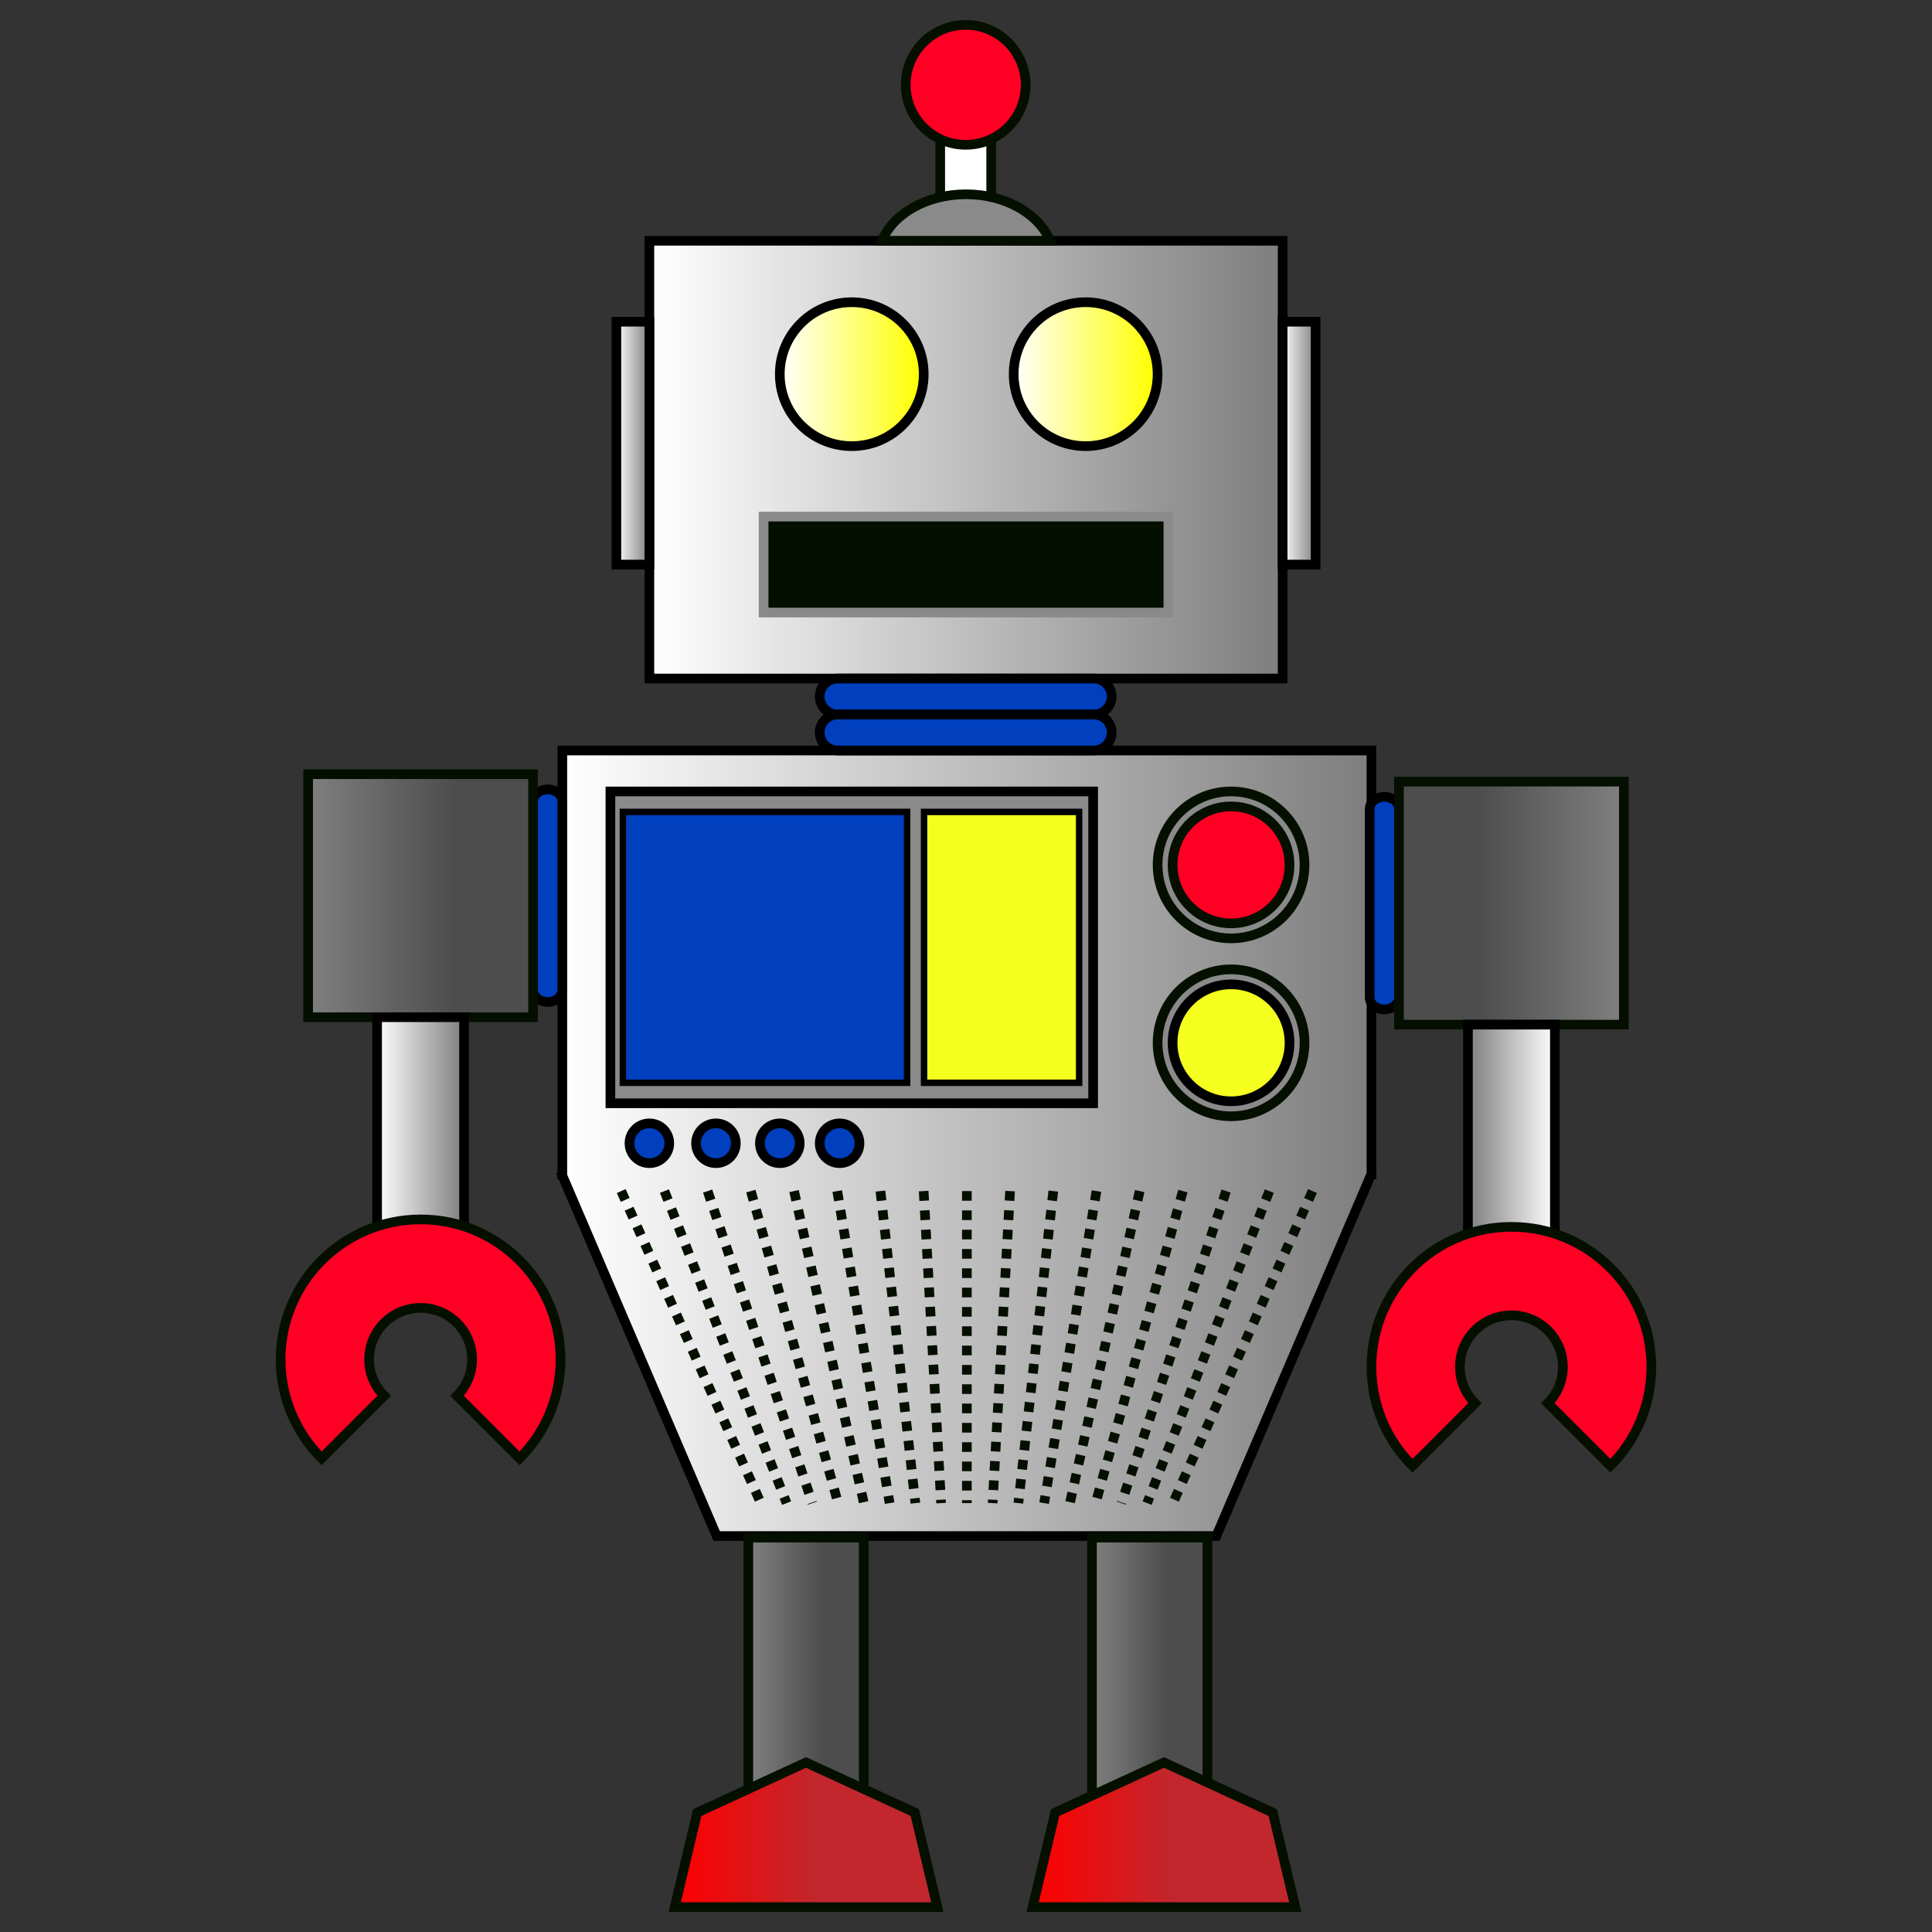 <?xml version="1.0" encoding="utf-8"?>
<!-- Generator: Adobe Illustrator 14.0.0, SVG Export Plug-In . SVG Version: 6.00 Build 43363)  -->
<!DOCTYPE svg PUBLIC "-//W3C//DTD SVG 1.1//EN" "http://www.w3.org/Graphics/SVG/1.1/DTD/svg11.dtd">
<svg version="1.1" id="Layer_1" xmlns="http://www.w3.org/2000/svg" xmlns:xlink="http://www.w3.org/1999/xlink" x="0px" y="0px"
	 width="600px" height="600px" viewBox="0 0 600 600" enable-background="new 0 0 600 600" xml:space="preserve">
<rect x="0" y="0" width="600" height="600" fill="#333333" stroke="none"/>
<g>
	<g>
		<g>
			<linearGradient id="SVGID_1_" gradientUnits="userSpaceOnUse" x1="174.63" y1="355.053" x2="425.91" y2="355.053">
				<stop  offset="0" style="stop-color:#FFFFFF"/>
				<stop  offset="0.982" style="stop-color:#808080"/>
			</linearGradient>
			<polygon fill="url(#SVGID_1_)" stroke="#000000" stroke-width="3" points="425.91,233.069 174.636,233.069 174.636,364.703 
				175.283,364.703 174.63,365.063 222.579,477.035 377.744,477.035 425.691,365.063 425.038,364.703 425.91,364.703 			"/>
			<g>
				<g>
					<linearGradient id="SVGID_2_" gradientUnits="userSpaceOnUse" x1="201.669" y1="142.744" x2="398.332" y2="142.744">
						<stop  offset="0" style="stop-color:#FFFFFF"/>
						<stop  offset="0.982" style="stop-color:#808080"/>
					</linearGradient>
					<rect x="201.669" y="74.769" fill="url(#SVGID_2_)" stroke="#000000" stroke-width="3" width="196.663" height="135.951"/>
					<linearGradient id="SVGID_3_" gradientUnits="userSpaceOnUse" x1="242.175" y1="116.206" x2="286.872" y2="116.206">
						<stop  offset="0" style="stop-color:#FFFFFF"/>
						<stop  offset="0.982" style="stop-color:#FFFF00"/>
					</linearGradient>
					<circle fill="url(#SVGID_3_)" stroke="#000000" stroke-width="3" cx="264.523" cy="116.206" r="22.349"/>
					<linearGradient id="SVGID_4_" gradientUnits="userSpaceOnUse" x1="314.805" y1="116.206" x2="359.502" y2="116.206">
						<stop  offset="0" style="stop-color:#FFFFFF"/>
						<stop  offset="0.982" style="stop-color:#FFFF00"/>
					</linearGradient>
					<circle fill="url(#SVGID_4_)" stroke="#000000" stroke-width="3" cx="337.153" cy="116.206" r="22.349"/>
					<rect x="237.146" y="160.437" fill="#050F00" stroke="#8A8A8A" stroke-width="3" width="125.708" height="29.798"/>
					<rect x="291.993" y="40.548" fill="#FFFFFF" stroke="#050F00" stroke-width="3" width="15.83" height="27.003"/>
					<path fill="#8A8A8A" stroke="#050F00" stroke-width="3" d="M273.901,74.769H326.1c-3.465-8.362-13.84-14.432-26.098-14.432
						C287.741,60.336,277.366,66.406,273.901,74.769z"/>
					<circle fill="#FF0024" stroke="#050F00" stroke-width="3" cx="299.907" cy="26.349" r="18.623"/>
					<linearGradient id="SVGID_5_" gradientUnits="userSpaceOnUse" x1="191.427" y1="137.623" x2="201.669" y2="137.623">
						<stop  offset="0" style="stop-color:#FFFFFF"/>
						<stop  offset="0.982" style="stop-color:#808080"/>
					</linearGradient>
					<rect x="191.427" y="99.911" fill="url(#SVGID_5_)" stroke="#000000" stroke-width="3" width="10.243" height="75.425"/>
					<linearGradient id="SVGID_6_" gradientUnits="userSpaceOnUse" x1="398.332" y1="137.623" x2="408.574" y2="137.623">
						<stop  offset="0" style="stop-color:#FFFFFF"/>
						<stop  offset="0.982" style="stop-color:#808080"/>
					</linearGradient>
					<rect x="398.332" y="99.911" fill="url(#SVGID_6_)" stroke="#000000" stroke-width="3" width="10.242" height="75.425"/>
				</g>
				<g>
					<path fill="#0040BF" stroke="#000000" stroke-width="3" d="M260.16,221.894h79.495c3.086,0,5.588-2.501,5.588-5.587
						c0-3.086-2.502-5.587-5.588-5.587H260.16c-3.085,0-5.587,2.501-5.587,5.587C254.573,219.393,257.074,221.894,260.16,221.894z"
						/>
					<path fill="#0040BF" stroke="#000000" stroke-width="3" d="M339.654,221.895H260.16c-3.085,0-5.587,2.501-5.587,5.587
						c0,3.085,2.501,5.587,5.587,5.587h79.495c3.086,0,5.588-2.502,5.588-5.587C345.242,224.396,342.74,221.895,339.654,221.895z"/>
				</g>
			</g>
			<g>
				<rect x="189.564" y="245.789" fill="#8A8A8A" stroke="#000000" stroke-width="3" width="149.918" height="96.843"/>
				<rect x="193.435" y="252.15" fill="#0040BF" stroke="#000000" stroke-width="2" width="88.273" height="84.121"/>
				<rect x="286.974" y="252.15" fill="#F5FF1F" stroke="#000000" stroke-width="2" width="48.161" height="84.121"/>
			</g>
			<g>
				<circle fill="#8A8A8A" stroke="#050F00" stroke-width="3" cx="382.317" cy="268.603" r="22.814"/>
				<circle fill="#FF0024" stroke="#050F00" stroke-width="3" cx="382.316" cy="268.603" r="18.157"/>
			</g>
			<g>
				<circle fill="#8A8A8A" stroke="#050F00" stroke-width="3" cx="382.317" cy="323.857" r="22.814"/>
				<path fill="#F5FF1F" stroke="#000000" stroke-width="3" d="M400.474,323.857c0,10.028-8.129,18.156-18.157,18.156
					s-18.157-8.128-18.157-18.156c0-10.03,8.129-18.158,18.157-18.158S400.474,313.827,400.474,323.857z"/>
			</g>
			<circle fill="#0040BF" stroke="#000000" stroke-width="3" cx="201.67" cy="355.051" r="6.175"/>
			<circle fill="#0040BF" stroke="#000000" stroke-width="3" cx="222.342" cy="355.051" r="6.175"/>
			<circle fill="#0040BF" stroke="#000000" stroke-width="3" cx="242.175" cy="355.051" r="6.175"/>
			<circle fill="#0040BF" stroke="#000000" stroke-width="3" cx="260.748" cy="355.051" r="6.175"/>
			<g>
				<path fill="#0040BF" stroke="#000000" stroke-width="3" d="M434.463,309.793c0,2.037-2.038,3.688-4.545,3.688l0,0
					c-2.511,0-4.546-1.651-4.546-3.688v-58.632c0-2.037,2.035-3.688,4.546-3.688l0,0c2.507,0,4.545,1.652,4.545,3.688V309.793z"/>
				
					<linearGradient id="SVGID_7_" gradientUnits="userSpaceOnUse" x1="674.246" y1="280.477" x2="744.084" y2="280.477" gradientTransform="matrix(-1 0 0 1 1178.547 0)">
					<stop  offset="0" style="stop-color:#808080"/>
					<stop  offset="0.648" style="stop-color:#4D4D4D"/>
				</linearGradient>
				<rect x="434.463" y="242.742" fill="url(#SVGID_7_)" stroke="#050F00" stroke-width="3" width="69.838" height="75.47"/>
				
					<linearGradient id="SVGID_8_" gradientUnits="userSpaceOnUse" x1="695.664" y1="351.287" x2="722.67" y2="351.287" gradientTransform="matrix(-1 0 0 1 1178.547 0)">
					<stop  offset="0" style="stop-color:#FFFFFF"/>
					<stop  offset="0.982" style="stop-color:#808080"/>
				</linearGradient>
				<rect x="455.877" y="318.212" fill="url(#SVGID_8_)" stroke="#000000" stroke-width="3" width="27.006" height="66.149"/>
				<path fill="#FF0024" stroke="#050F00" stroke-width="3" d="M480.686,435.782c2.895-2.892,4.683-6.889,4.683-11.304
					c0-8.831-7.157-15.988-15.988-15.988c-8.828,0-15.988,7.157-15.988,15.988c0,4.415,1.791,8.412,4.685,11.304l-19.433,19.433
					c-7.867-7.865-12.733-18.732-12.733-30.739c0-24.007,19.463-43.47,43.47-43.47c24.01,0,43.47,19.463,43.47,43.47
					c0,12.004-4.864,22.874-12.731,30.739L480.686,435.782z"/>
			</g>
			<g>
				<path fill="#0040BF" stroke="#000000" stroke-width="3" d="M165.54,307.484c0,2.037,2.035,3.688,4.544,3.688l0,0
					c2.51,0,4.545-1.651,4.545-3.688v-58.631c0-2.037-2.035-3.689-4.545-3.689l0,0c-2.51,0-4.544,1.652-4.544,3.689V307.484z"/>
				<linearGradient id="SVGID_9_" gradientUnits="userSpaceOnUse" x1="95.702" y1="278.169" x2="165.54" y2="278.169">
					<stop  offset="0" style="stop-color:#808080"/>
					<stop  offset="0.648" style="stop-color:#4D4D4D"/>
				</linearGradient>
				<rect x="95.702" y="240.434" fill="url(#SVGID_9_)" stroke="#050F00" stroke-width="3" width="69.838" height="75.471"/>
				<linearGradient id="SVGID_10_" gradientUnits="userSpaceOnUse" x1="117.119" y1="348.978" x2="144.123" y2="348.978">
					<stop  offset="0" style="stop-color:#FFFFFF"/>
					<stop  offset="0.982" style="stop-color:#808080"/>
				</linearGradient>
				<rect x="117.119" y="315.904" fill="url(#SVGID_10_)" stroke="#000000" stroke-width="3" width="27.004" height="66.149"/>
				<path fill="#FF0024" stroke="#050F00" stroke-width="3" d="M119.315,433.477c-2.894-2.895-4.684-6.892-4.684-11.308
					c0-8.83,7.158-15.987,15.988-15.987c8.831,0,15.988,7.157,15.988,15.987c0,4.416-1.79,8.413-4.683,11.308l19.433,19.432
					c7.867-7.866,12.732-18.734,12.732-30.739c0-24.009-19.462-43.471-43.47-43.471c-24.009,0-43.471,19.462-43.471,43.471
					c0,12.005,4.866,22.873,12.732,30.739L119.315,433.477z"/>
			</g>
		</g>
		<linearGradient id="SVGID_11_" gradientUnits="userSpaceOnUse" x1="232.401" y1="517.285" x2="268.244" y2="517.285">
			<stop  offset="0" style="stop-color:#808080"/>
			<stop  offset="0.648" style="stop-color:#4D4D4D"/>
		</linearGradient>
		<rect x="232.401" y="477.518" fill="url(#SVGID_11_)" stroke="#050F00" stroke-width="3" width="35.843" height="79.535"/>
		<linearGradient id="SVGID_12_" gradientUnits="userSpaceOnUse" x1="339.127" y1="517.285" x2="374.969" y2="517.285">
			<stop  offset="0" style="stop-color:#808080"/>
			<stop  offset="0.648" style="stop-color:#4D4D4D"/>
		</linearGradient>
		<rect x="339.127" y="477.518" fill="url(#SVGID_12_)" stroke="#050F00" stroke-width="3" width="35.842" height="79.535"/>
		<linearGradient id="SVGID_13_" gradientUnits="userSpaceOnUse" x1="320.685" y1="569.809" x2="402.266" y2="569.809">
			<stop  offset="0" style="stop-color:#FF0000"/>
			<stop  offset="0.533" style="stop-color:#C1272D"/>
		</linearGradient>
		<polygon fill="url(#SVGID_13_)" stroke="#050F00" stroke-width="3" points="402.266,592.275 395.255,562.9 361.475,547.343 
			327.694,562.9 320.685,592.275 		"/>
		<linearGradient id="SVGID_14_" gradientUnits="userSpaceOnUse" x1="209.532" y1="569.809" x2="291.112" y2="569.809">
			<stop  offset="0" style="stop-color:#FF0000"/>
			<stop  offset="0.533" style="stop-color:#C1272D"/>
		</linearGradient>
		<polygon fill="url(#SVGID_14_)" stroke="#050F00" stroke-width="3" points="291.112,592.275 284.102,562.9 250.321,547.343 
			216.542,562.9 209.532,592.275 		"/>
	</g>
	<g>
		<line fill="none" stroke="#050F00" stroke-width="3" stroke-dasharray="3" x1="192.931" y1="369.9" x2="236.283" y2="466.806"/>
		<line fill="none" stroke="#050F00" stroke-width="3" stroke-dasharray="3" x1="206.348" y1="369.9" x2="244.281" y2="466.806"/>
		<line fill="none" stroke="#050F00" stroke-width="3" stroke-dasharray="3" x1="219.766" y1="369.9" x2="252.28" y2="466.806"/>
		<line fill="none" stroke="#050F00" stroke-width="3" stroke-dasharray="3" x1="233.183" y1="369.9" x2="260.278" y2="466.806"/>
		<line fill="none" stroke="#050F00" stroke-width="3" stroke-dasharray="3" x1="246.6" y1="369.9" x2="268.276" y2="466.806"/>
		<line fill="none" stroke="#050F00" stroke-width="3" stroke-dasharray="3" x1="260.018" y1="369.9" x2="276.274" y2="466.806"/>
		<line fill="none" stroke="#050F00" stroke-width="3" stroke-dasharray="3" x1="273.435" y1="369.9" x2="284.273" y2="466.806"/>
		<line fill="none" stroke="#050F00" stroke-width="3" stroke-dasharray="3" x1="286.852" y1="369.9" x2="292.271" y2="466.806"/>
		<line fill="none" stroke="#050F00" stroke-width="3" stroke-dasharray="3" x1="300.27" y1="369.9" x2="300.27" y2="466.806"/>
		<line fill="none" stroke="#050F00" stroke-width="3" stroke-dasharray="3" x1="313.687" y1="369.9" x2="308.268" y2="466.806"/>
		<line fill="none" stroke="#050F00" stroke-width="3" stroke-dasharray="3" x1="327.104" y1="369.9" x2="316.266" y2="466.806"/>
		<line fill="none" stroke="#050F00" stroke-width="3" stroke-dasharray="3" x1="340.521" y1="369.9" x2="324.265" y2="466.806"/>
		<line fill="none" stroke="#050F00" stroke-width="3" stroke-dasharray="3" x1="353.939" y1="369.9" x2="332.263" y2="466.806"/>
		<line fill="none" stroke="#050F00" stroke-width="3" stroke-dasharray="3" x1="367.356" y1="369.9" x2="340.261" y2="466.806"/>
		<line fill="none" stroke="#050F00" stroke-width="3" stroke-dasharray="3" x1="380.773" y1="369.9" x2="348.26" y2="466.806"/>
		<line fill="none" stroke="#050F00" stroke-width="3" stroke-dasharray="3" x1="394.191" y1="369.9" x2="356.258" y2="466.806"/>
		<line fill="none" stroke="#050F00" stroke-width="3" stroke-dasharray="3" x1="407.608" y1="369.9" x2="364.256" y2="466.806"/>
	</g>
</g>
</svg>

